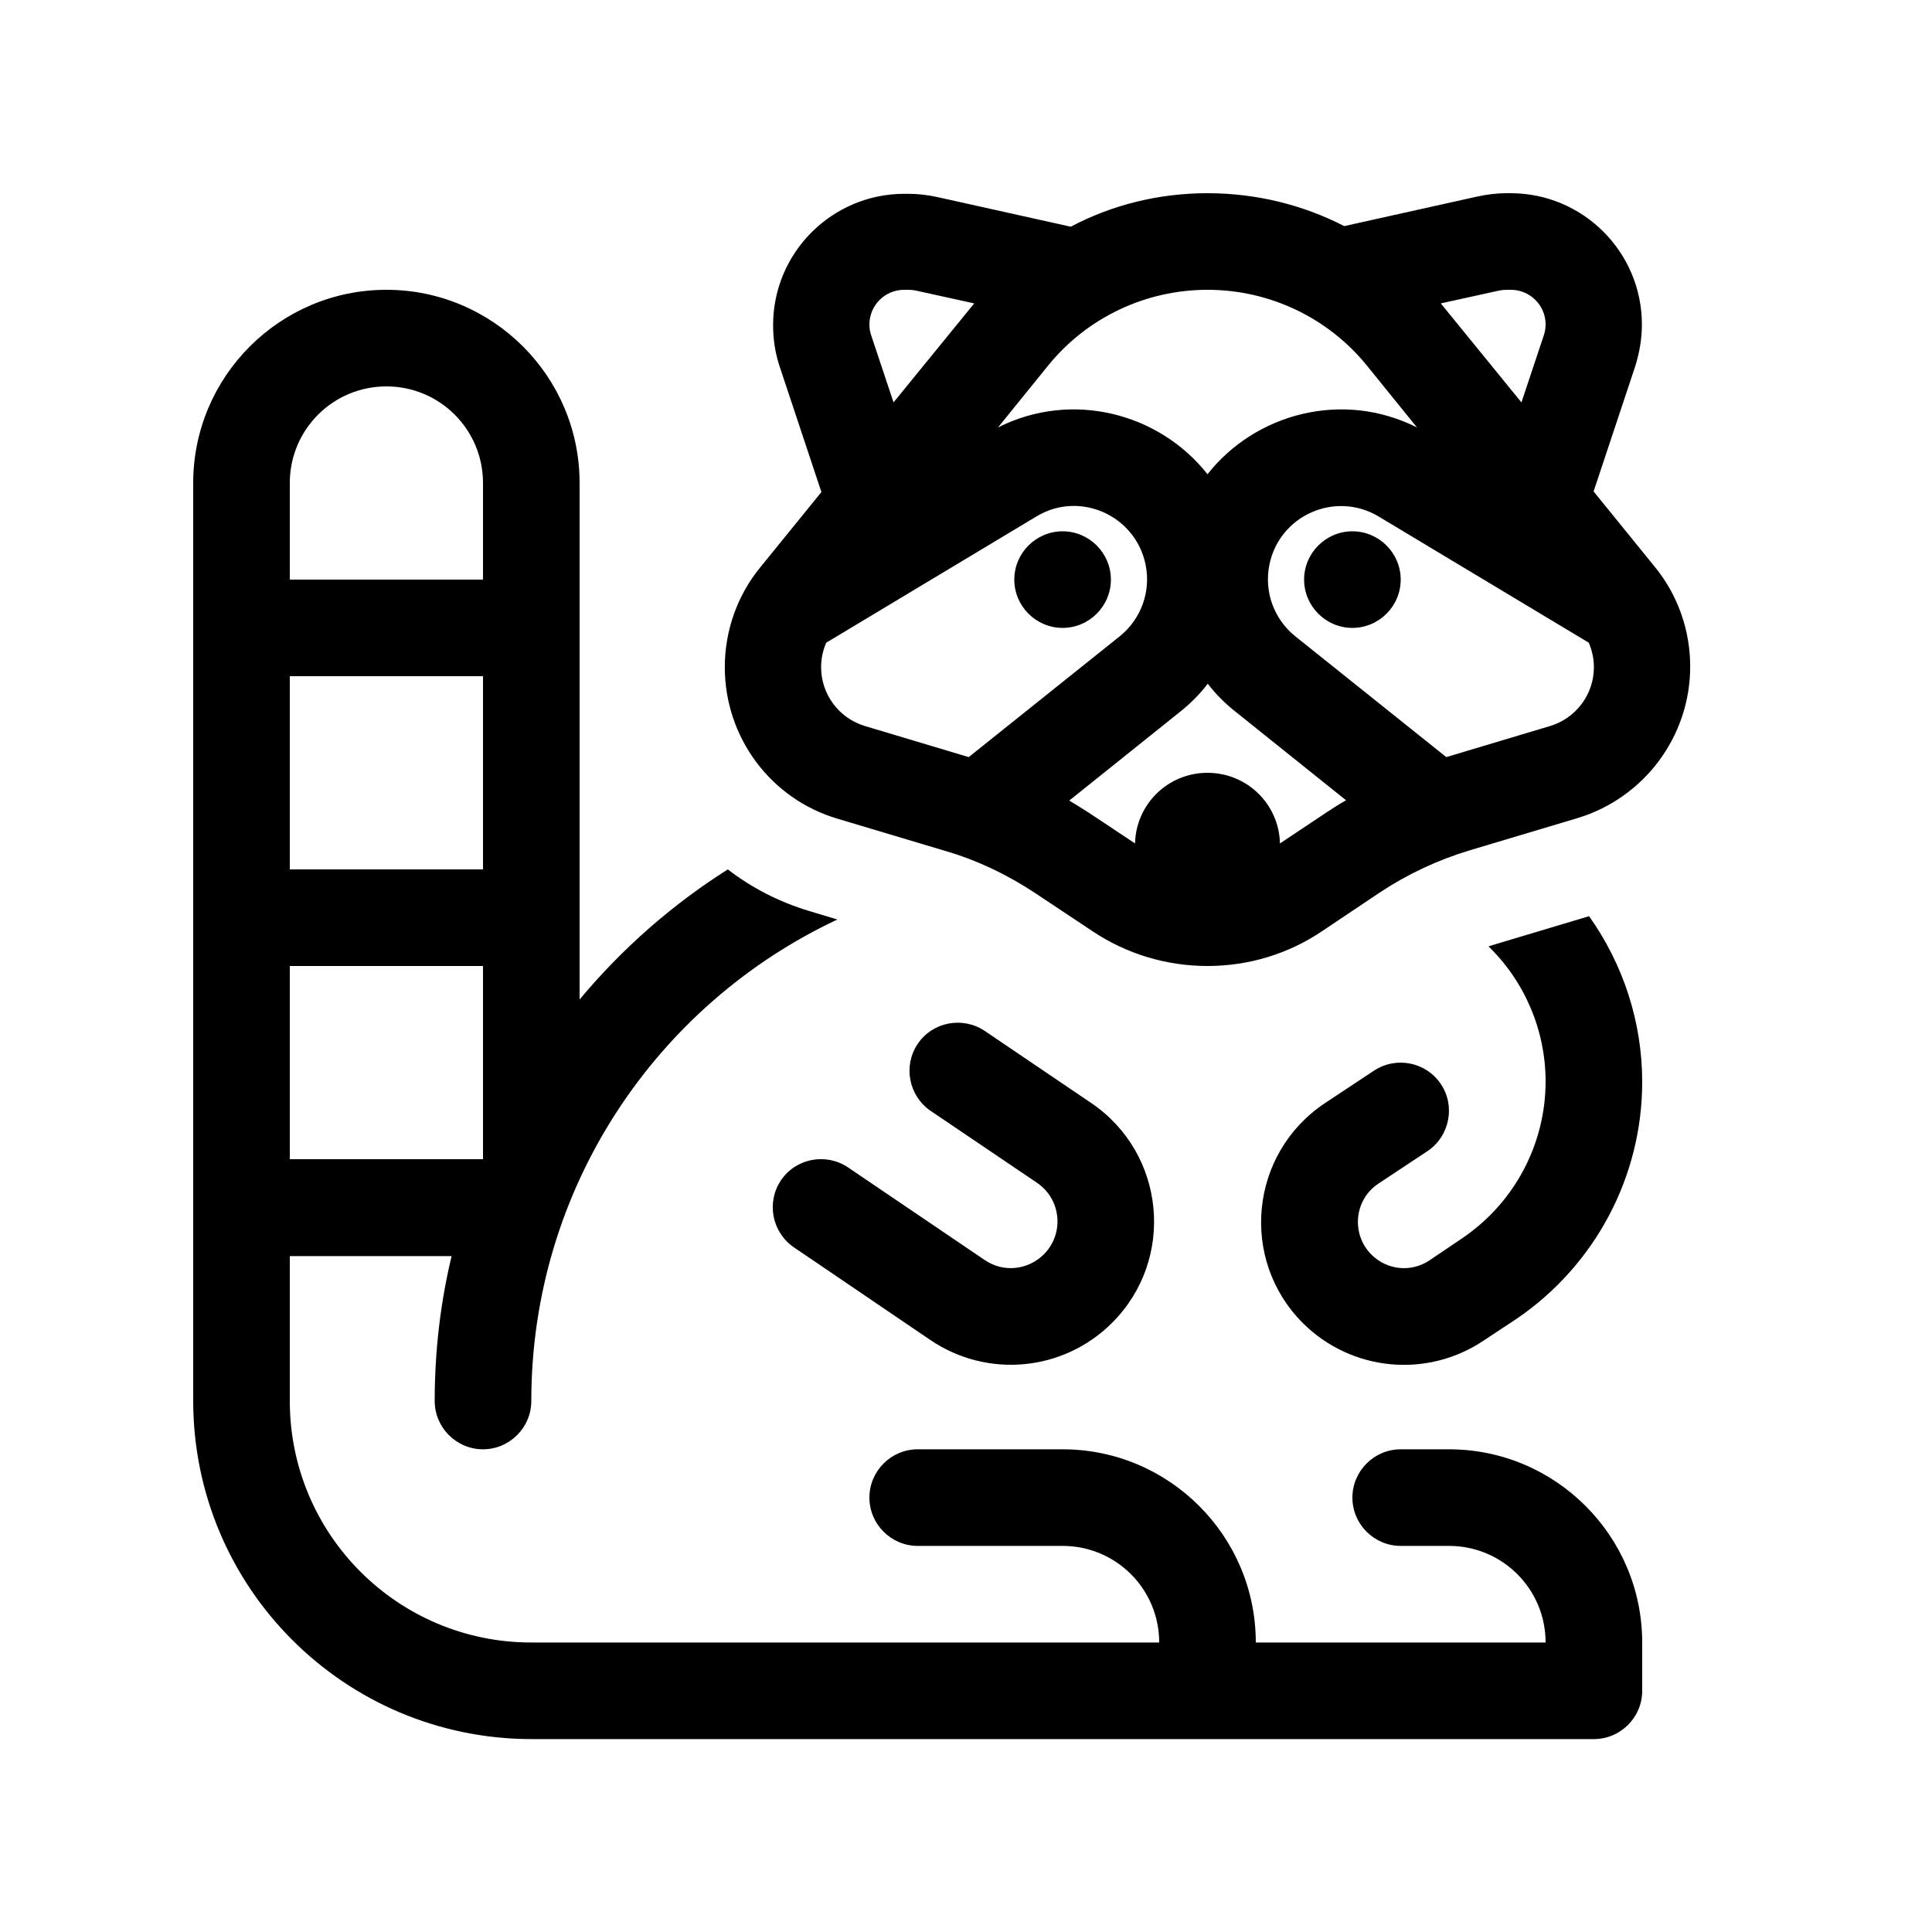 <svg xmlns="http://www.w3.org/2000/svg" viewBox="0 0 640 640"><!--! Font Awesome Pro 7.1.0 by @fontawesome - https://fontawesome.com License - https://fontawesome.com/license (Commercial License) Copyright 2025 Fonticons, Inc. --><path fill="currentColor" d="M347.2 121.1L330.6 141.6C355.2 129.2 384.1 136.9 400 157.1C415.9 136.9 444.8 129.2 469.4 141.6L452.8 121.1C439.9 105.2 420.5 96 400 96C379.5 96 360.1 105.2 347.2 121.1zM400 226.6C397.4 230 394.3 233.1 390.9 235.8L354.2 265.2C356.4 266.5 358.6 267.9 360.8 269.3L376 279.4C376.3 266.4 386.9 256 400 256C413.1 256 423.7 266.4 424 279.4L439.3 269.2C441.4 267.8 443.6 266.4 445.9 265.1L409.2 235.7C405.8 233 402.7 229.9 400.1 226.5zM479.1 250.8L513.5 240.5C522.1 237.9 528 230 528 221C528 218.2 527.4 215.5 526.3 212.9L456.7 171.1C442.3 162.5 423.8 170.7 420.5 187.1C418.7 196 422 205.1 429.1 210.8L479.1 250.8zM370.9 210.8C378 205.1 381.3 196 379.5 187.1C376.2 170.7 357.6 162.4 343.3 171.1L273.7 212.9C272.6 215.4 272 218.2 272 221C272 230 277.9 237.9 286.5 240.5L320.9 250.8L370.9 210.8zM400 64C416 64 431.5 67.8 445.3 74.9L489.4 65.1C492.6 64.4 495.9 64 499.1 64L500.4 64C524.4 64 543.9 83.5 543.9 107.5C543.9 112.2 543.1 116.8 541.7 121.3L527.9 162.8L548.2 187.8C555.8 197.1 559.9 208.8 559.9 220.8C559.9 243.9 544.7 264.3 522.6 271L486.8 281.7C476.2 284.9 466.2 289.6 457 295.7L438.2 308.3C426.9 316 413.6 320 400 320C386.4 320 373.1 316 361.8 308.4L343 295.9C333.8 289.8 323.8 285 313.2 281.9L277.4 271.2C255.2 264.6 240.1 244.2 240.1 221C240.1 209 244.2 197.3 251.8 188L272.1 163L258.3 121.5C256.8 117.1 256.1 112.4 256.1 107.7C256.1 83.7 275.6 64.2 299.6 64.2L300.9 64.2C304.2 64.2 307.4 64.6 310.6 65.3L354.7 75.1C368.5 67.8 384 64 400 64zM303.6 96.3C302.7 96.1 301.8 96 300.8 96L299.5 96C293.1 96 288 101.2 288 107.5C288 108.7 288.2 110 288.6 111.1L296 133.3L322.4 100.9L322.7 100.5L303.6 96.3zM477.6 100.9L504 133.3L511.4 111.1C511.8 109.9 512 108.7 512 107.5C512 101.1 506.8 96 500.5 96L499.2 96C498.3 96 497.3 96.1 496.4 96.3L477.3 100.5L477.6 100.9zM192 331.1C206 314.3 222.6 299.7 241.1 288C249 294.1 258.1 298.8 268.1 301.8L277.4 304.6C217.5 332.7 176 393.5 176 464.1C176 472.9 168.8 480.1 160 480.1C151.2 480.1 144 472.9 144 464.1C144 447.6 145.9 431.5 149.6 416.1L96 416.1L96 464.1C96 508.3 131.8 544.1 176 544.1L384 544.1C384 526.4 369.7 512.1 352 512.1L304 512.1C295.2 512.1 288 504.9 288 496.1C288 487.3 295.2 480.1 304 480.1L352 480.1C387.3 480.1 416 508.8 416 544.1L512 544.1C512 526.4 497.7 512.1 480 512.1L464 512.1C455.2 512.1 448 504.9 448 496.1C448 487.3 455.2 480.1 464 480.1L480 480.1C515.3 480.1 544 508.8 544 544.1L544 560.1C544 568.9 536.8 576.1 528 576.1L176 576.1C114.1 576 64 525.9 64 464L64 160C64 124.7 92.7 96 128 96C163.3 96 192 124.7 192 160L192 331.1zM512 358.3C512 341.3 505.1 325.2 493.1 313.5C494.1 313.2 495.1 312.9 496 312.6L526.4 303.5C537.7 319.4 544 338.5 544 358.4C544 389.8 528.4 419.1 502.5 436.8L491.6 444C472.8 456.7 447.7 454.3 431.6 438.3C410.5 417.2 414 382.1 438.8 365.5L455.1 354.7C462.5 349.8 472.4 351.8 477.3 359.1C482.2 366.4 480.2 376.4 472.9 381.3L456.6 392.1C448.6 397.4 447.5 408.8 454.3 415.6C459.5 420.8 467.6 421.6 473.7 417.4L484.5 410.1C501.7 398.4 512 379 512 358.2zM159.9 384L160 383.9L160 320L96 320L96 384L159.9 384zM160 224L96 224L96 288L160 288L160 224zM160 192L160 160C160 142.3 145.7 128 128 128C110.3 128 96 142.3 96 160L96 192L160 192zM368.4 438.2C352.3 454.3 327.1 456.7 308.2 443.9L263 413.2C255.7 408.2 253.8 398.3 258.7 391C263.6 383.7 273.6 381.8 280.9 386.7L326.2 417.4C332.3 421.6 340.5 420.8 345.8 415.5C352.6 408.7 351.6 397.3 343.5 391.8L308.3 368C301 363 299.1 353.1 304 345.8C308.9 338.5 318.9 336.6 326.2 341.5L361.5 365.4C386.1 382.1 389.5 417.1 368.4 438.2zM336 192C336 183.2 343.2 176 352 176C360.8 176 368 183.2 368 192C368 200.8 360.8 208 352 208C343.2 208 336 200.8 336 192zM448 176C456.8 176 464 183.2 464 192C464 200.8 456.8 208 448 208C439.2 208 432 200.8 432 192C432 183.2 439.2 176 448 176z"/></svg>